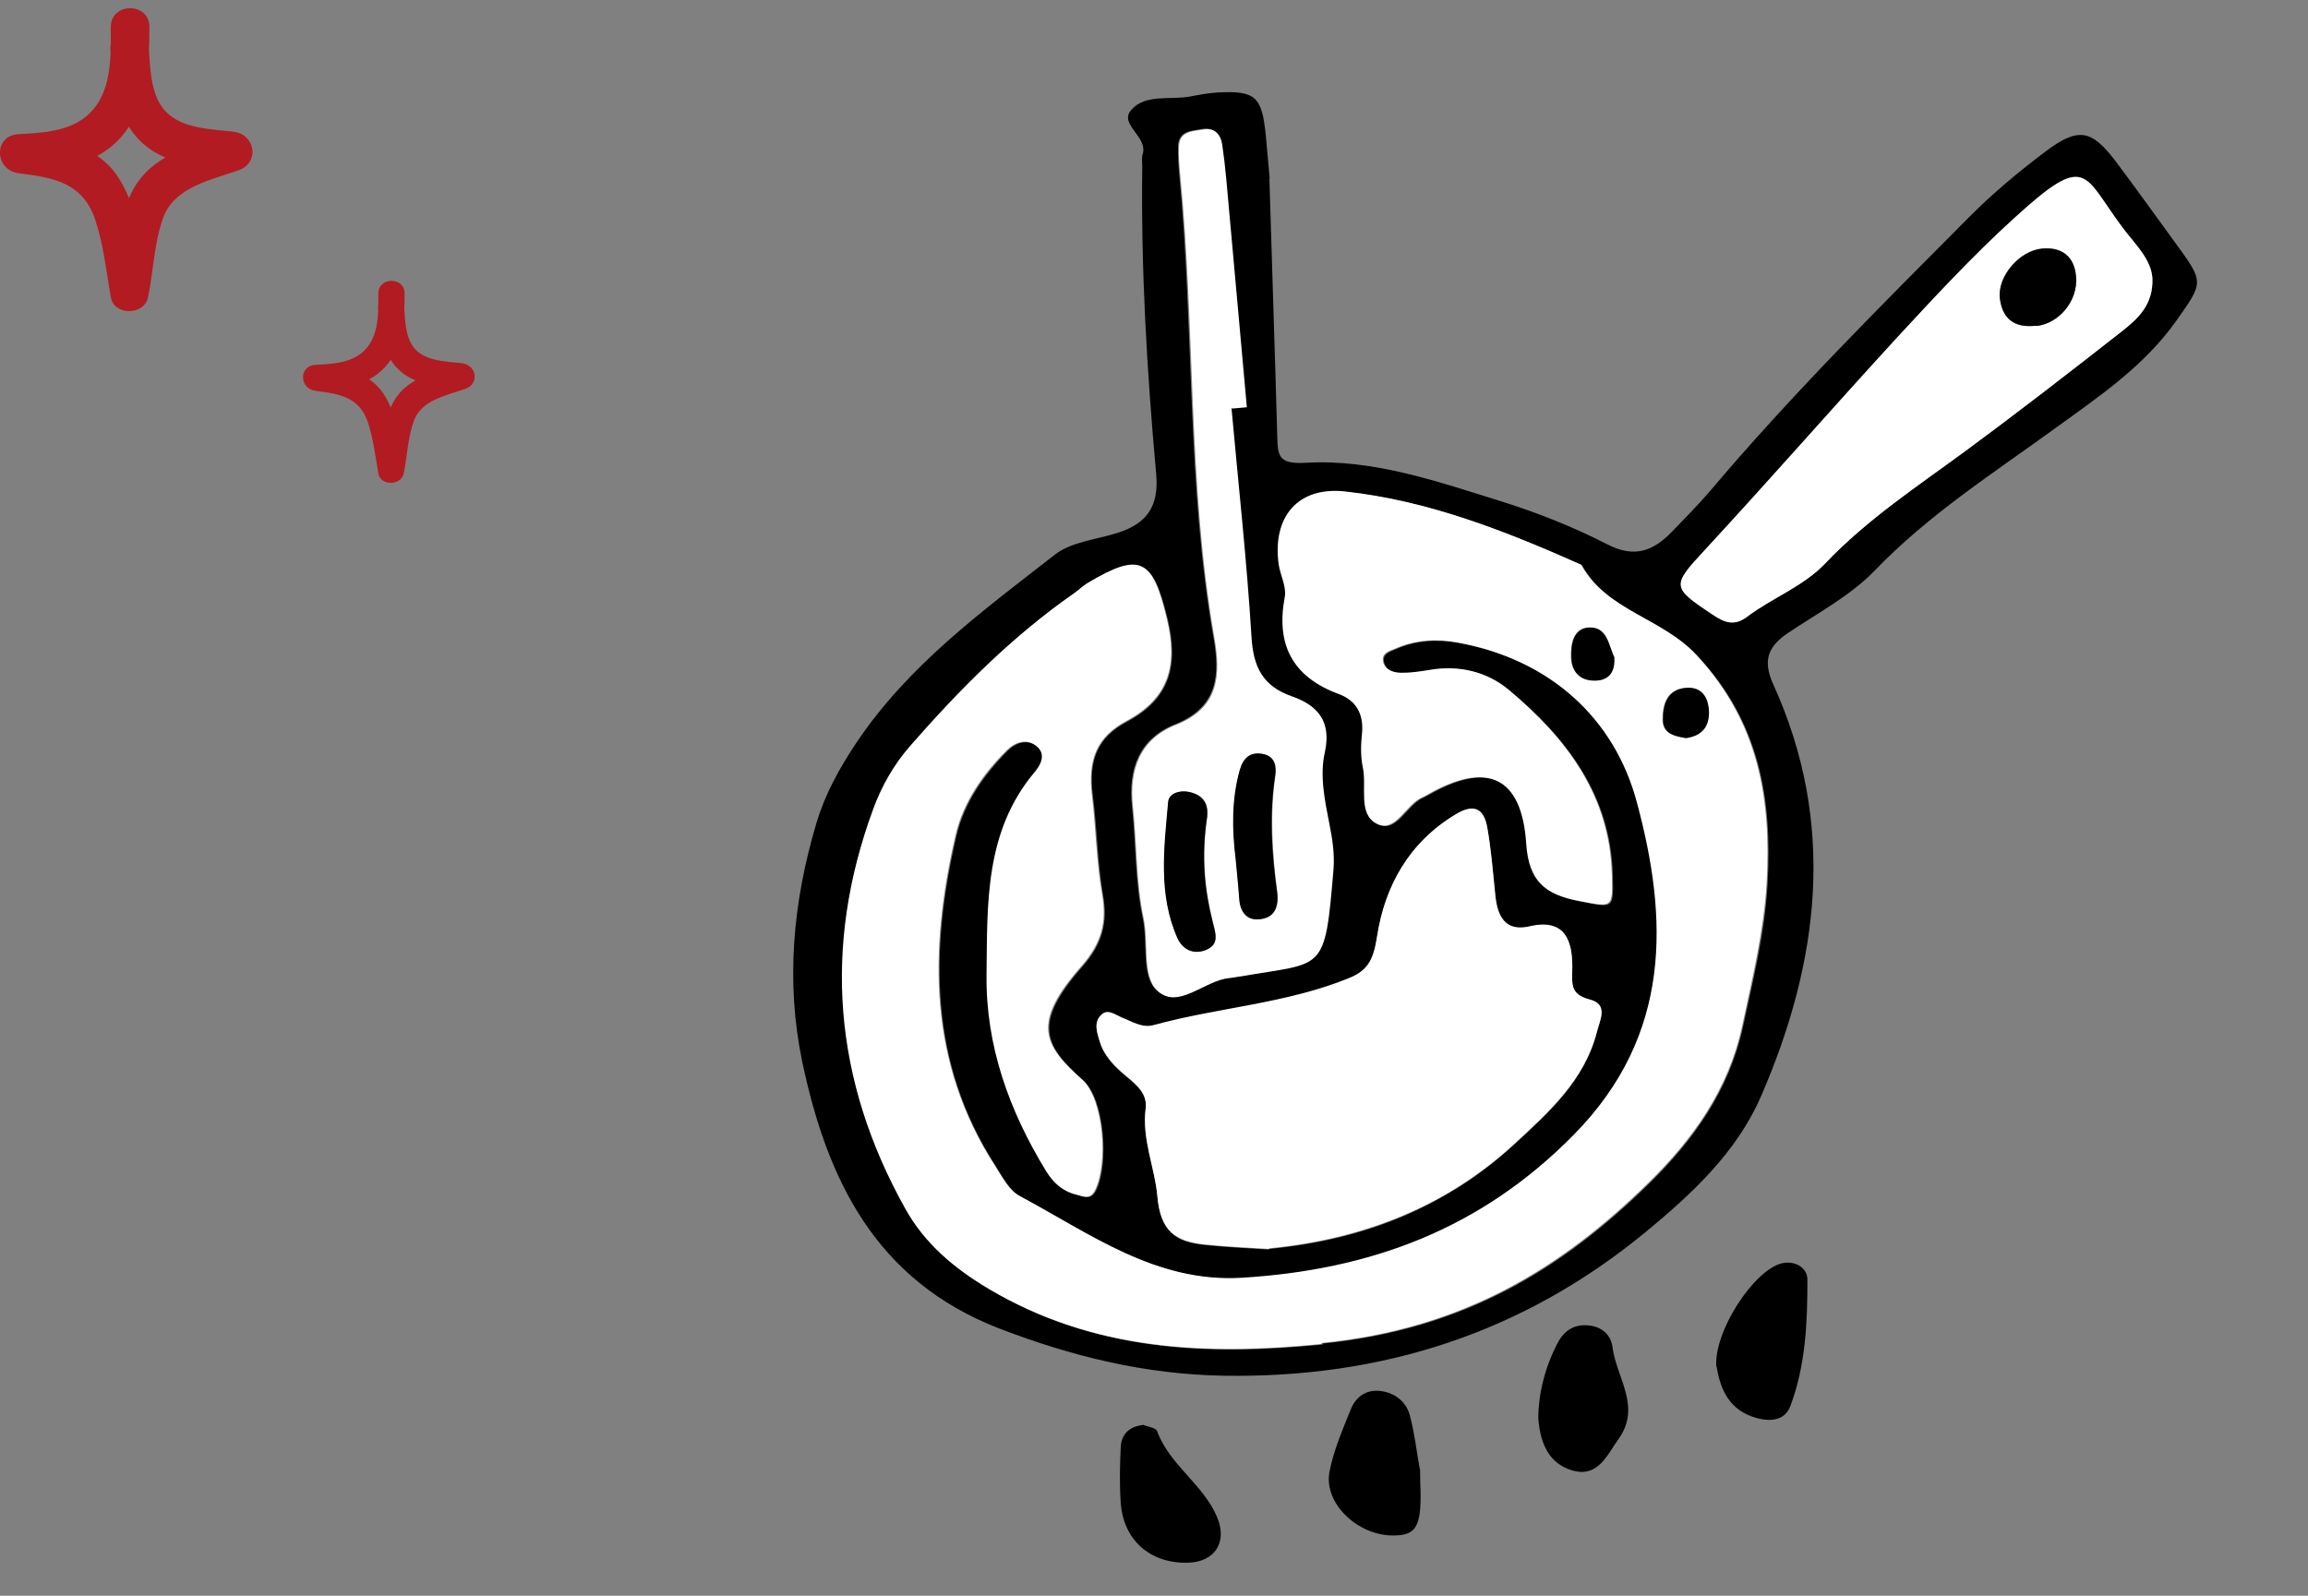 <svg width="282" height="195" viewBox="0 0 282 195" fill="none" xmlns="http://www.w3.org/2000/svg">
<rect x="0" y="0" width="282" height="195" fill="#808080" stroke="none"/>
<g clip-path="url(#clip0_7_1003)">
<path d="M155.1 21.844C155.414 32.586 155.777 43.016 156.064 53.454C156.124 55.825 156.321 56.727 159.538 56.552C167.845 56.071 175.757 58.884 183.597 61.32C187.953 62.69 192.265 64.409 196.34 66.495C199.651 68.228 201.96 67.368 204.249 65.015C205.833 63.377 207.456 61.736 208.953 59.992C218.862 48.252 229.777 37.417 240.608 26.514C243.502 23.608 246.687 20.945 250.004 18.461C253.969 15.497 255.579 15.85 258.507 19.726C260.998 23.027 263.378 26.377 265.793 29.685C269.348 34.539 269.227 34.473 265.953 39.138C262.029 44.704 256.515 48.421 251.132 52.318C243.548 57.831 235.651 62.874 229.072 69.714C226.115 72.779 222.112 74.903 218.483 77.338C216.053 78.975 215.319 80.651 216.665 83.634C224.391 100.607 222.332 117.465 215.163 133.979C212.199 140.8 206.731 145.892 201.035 150.584C186.059 162.896 168.856 168.433 149.47 168.111C139.872 167.942 130.977 165.754 122.088 162.34C106.934 156.462 101.049 144.115 98.021 129.747C95.988 120.003 96.877 110.226 99.743 100.616C100.806 97.032 102.561 93.884 104.595 90.826C110.934 81.325 120.033 74.678 128.879 67.787C130.928 66.184 133.985 65.947 136.602 65.097C140.119 63.975 141.623 61.885 141.267 57.931C140.139 45.423 139.393 32.88 139.566 20.293C139.564 19.834 139.481 19.343 139.596 18.911C140.358 16.696 136.647 15.229 138.217 13.439C139.923 11.446 142.959 12.245 145.419 11.793C146.554 11.576 147.689 11.359 148.838 11.294C153.436 11.071 154.195 11.807 154.668 16.632C154.833 18.457 154.997 20.282 155.138 21.841L155.1 21.844ZM161.546 164.186C178.939 162.464 190.929 155.021 201.535 144.598C206.943 139.281 211.284 133.217 212.972 125.476C214.217 119.653 215.66 113.889 215.972 107.958C216.545 97.673 215.046 88.303 207.38 80.102C203.12 75.542 196.386 74.693 193.301 69.069C184.04 64.959 174.623 61.247 164.517 60.127C158.723 59.462 155.599 63.231 156.352 69.027C156.552 70.389 157.331 71.775 157.098 73.023C156.043 78.829 157.979 82.793 163.667 84.849C165.817 85.651 166.815 87.324 166.531 89.726C166.384 91.081 166.358 92.501 166.631 93.818C167.114 96.189 165.993 99.548 168.33 100.717C170.668 101.886 171.852 98.368 173.889 97.495C174.112 97.398 174.292 97.267 174.514 97.17C181.795 92.987 186.082 94.862 186.597 103.133C186.897 107.743 188.887 109.327 193.002 110.144C197.155 110.958 197.172 111.148 197.058 106.904C196.798 97.192 191.476 90.237 184.442 84.355C181.776 82.104 178.352 81.263 174.757 81.932C173.622 82.15 172.48 82.291 171.363 82.277C170.44 82.283 169.413 81.992 169.133 81.021C168.794 79.825 169.967 79.605 170.707 79.269C173.078 78.251 175.604 78.1 178.147 78.56C189.492 80.604 197.385 87.902 200.111 98.082C203.93 112.263 204.525 126.544 192.387 138.754C180.997 150.282 167.472 155.22 151.86 156.206C141.335 156.848 133.242 150.756 124.673 146.201C123.38 145.512 122.538 143.864 121.686 142.522C113.504 129.884 113.616 116.191 116.855 102.177C117.797 98.106 120.219 94.668 123.148 91.722C124.099 90.754 125.627 90.195 126.885 91.346C127.935 92.325 127.24 93.576 126.545 94.405C120.392 101.705 120.729 110.567 120.661 119.197C120.557 127.868 123.429 135.811 127.942 143.185C128.842 144.637 130.011 145.643 131.624 146.034C132.411 146.231 133.302 146.726 133.921 145.482C135.549 142.192 134.957 134.35 132.361 132.016C127.591 127.77 126.119 125.105 132.262 118.112C134.704 115.324 135.359 112.774 134.791 109.452C134.08 105.415 134.054 101.278 133.534 97.224C132.994 92.942 134.049 90.125 137.722 88.184C142.972 85.373 144.031 81.33 142.67 75.627C140.901 68.389 139.469 67.445 132.969 71.327C132.386 71.686 131.893 72.191 131.313 72.588C123.746 77.87 117.326 84.351 111.291 91.257C109.304 93.545 107.847 96.167 106.824 98.904C100.608 115.754 101.964 132.074 110.729 147.765C113.157 152.068 116.776 155.076 121.007 157.608C133.73 165.123 147.484 165.722 161.671 164.29L161.546 164.186ZM155.039 152.623C166.984 151.508 176.992 147.271 185.092 139.795C189.285 135.929 193.592 132.053 195.104 126.206C195.47 124.716 196.569 122.816 194.283 122.217C191.761 121.563 192.102 120.229 192.115 118.235C192.111 115.207 191.379 112.207 186.933 113.259C183.84 113.96 182.965 111.931 182.694 109.349C182.447 106.612 182.2 103.874 181.727 101.196C181.327 98.894 180.114 98.237 177.85 99.591C172.155 103.017 169.21 108.342 168.263 114.483C167.847 117.127 167.287 118.595 164.874 119.579C157.192 122.725 148.843 123.171 140.957 125.339C139.568 125.732 138.264 124.93 137.023 124.39C136.225 124.079 135.348 123.315 134.57 124.075C133.614 125.004 134.03 126.193 134.358 127.275C134.908 129.104 136.218 130.404 137.632 131.579C138.88 132.617 140.212 133.723 139.988 135.506C139.48 139.27 141.097 142.688 141.412 146.186C141.807 150.558 143.686 151.769 147.183 152.143C150.136 152.452 153.109 152.567 155.084 152.696L155.039 152.623ZM262.985 33.963C262.814 31.64 260.883 29.86 259.397 27.886C254.456 21.317 255.118 18.422 246.087 26.671C241.037 31.266 236.375 36.324 231.709 41.344C223.823 49.912 216.186 58.688 208.296 67.218C204.298 71.526 204.242 71.761 209.197 75.071C210.712 76.084 211.87 76.554 213.458 75.376C216.555 73.028 220.322 71.691 223.063 68.8C228.124 63.476 234.264 59.434 240.147 55.109C246.606 50.349 252.899 45.451 259.227 40.511C261.203 38.953 263.127 37.246 262.985 33.963ZM150.43 49.861C151.04 49.806 151.613 49.754 152.224 49.699C151.384 40.385 150.541 31.032 149.701 21.718C149.577 20.349 149.454 18.98 149.216 17.622C149.023 16.336 148.295 15.52 146.893 15.762C145.606 15.993 143.985 15.947 143.931 17.907C143.919 19.058 143.984 20.202 144.087 21.342C145.898 40.151 144.996 59.166 148.261 77.882C149.054 82.41 148.873 86.374 143.6 88.498C139.142 90.279 137.823 94.001 138.311 98.556C138.795 103.074 138.675 107.722 139.614 112.16C140.267 115.129 139.433 119.114 141.211 120.908C143.752 123.477 146.99 119.697 150.086 119.456C150.544 119.415 151.002 119.374 151.453 119.256C161.643 117.456 161.745 119.018 162.814 106.121C162.955 104.268 162.679 102.492 162.324 100.684C161.755 97.784 161.095 94.739 161.758 91.843C162.612 88.087 160.897 86.133 157.719 85.04C154.185 83.826 153.011 81.478 152.793 77.78C152.22 68.442 151.186 59.106 150.346 49.792L150.43 49.861Z" fill="black"/>
<path d="M209.716 167.048C209.332 162.79 214.299 155.137 217.77 154.364C219.318 154.033 220.82 154.894 220.835 156.349C220.843 161.561 220.626 166.831 218.764 171.79C218.113 173.535 216.479 173.759 214.706 173.306C211.275 172.389 210.192 169.765 209.754 167.045L209.716 167.048Z" fill="black"/>
<path d="M173.504 179.435C173.524 180.085 173.527 180.545 173.53 181.004C173.757 186.503 173.169 187.668 170.126 187.635C165.851 187.599 161.767 183.713 162.427 179.936C162.92 177.285 164.036 174.732 165.042 172.226C165.703 170.595 167.047 169.708 168.844 170.005C170.561 170.272 171.854 171.382 172.269 172.993C172.85 175.163 173.093 177.441 173.473 179.515L173.504 179.435Z" fill="black"/>
<path d="M187.956 173.265C187.97 170.427 188.713 167.141 190.357 164.041C191.213 162.431 192.574 161.733 194.329 161.997C195.811 162.208 196.861 163.186 197.036 164.704C197.521 168.378 200.571 171.897 197.77 175.829C196.335 177.837 195.239 180.618 192.075 179.677C189.425 178.881 188.185 176.655 187.956 173.265Z" fill="black"/>
<path d="M139.619 174.097C140.219 174.35 141.228 174.45 141.384 174.896C142.913 179.051 147.05 181.399 148.722 185.426C149.999 188.492 148.407 190.897 145.103 190.965C140.533 191.07 137.233 188.187 136.936 183.614C136.769 181.33 136.834 179.062 136.937 176.792C137.032 175.288 137.946 174.324 139.622 174.135L139.619 174.097Z" fill="black"/>
<path d="M161.549 164.224C147.401 165.653 133.608 165.057 120.885 157.542C116.658 155.049 112.997 152.006 110.608 147.699C101.843 132.008 100.487 115.688 106.702 98.838C107.722 96.064 109.182 93.479 111.17 91.192C117.205 84.285 123.624 77.804 131.191 72.522C131.771 72.125 132.264 71.621 132.848 71.261C139.348 67.379 140.815 68.282 142.549 75.561C143.948 81.261 142.85 85.307 137.6 88.119C133.931 90.098 132.911 92.873 133.413 97.158C133.894 101.216 133.959 105.349 134.669 109.386C135.238 112.708 134.583 115.258 132.14 118.047C125.96 125.043 127.47 127.705 132.24 131.95C134.836 134.284 135.428 142.126 133.8 145.416C133.181 146.66 132.29 146.165 131.502 145.968C129.851 145.58 128.721 144.571 127.82 143.119C123.307 135.745 120.436 127.802 120.539 119.131C120.646 110.498 120.27 101.639 126.424 94.339C127.119 93.51 127.814 92.259 126.764 91.281C125.544 90.126 124.016 90.685 123.026 91.656C120.06 94.606 117.675 98.041 116.734 102.112C113.495 116.125 113.383 129.818 121.565 142.457C122.417 143.798 123.258 145.447 124.552 146.135C133.124 150.728 141.213 156.782 151.738 156.14C167.354 155.192 180.879 150.255 192.266 138.688C204.362 126.444 203.805 112.16 199.99 98.016C197.26 87.799 189.37 80.538 178.026 78.495C175.483 78.034 172.995 78.182 170.585 79.204C169.846 79.539 168.673 79.76 169.012 80.956C169.292 81.927 170.356 82.214 171.241 82.211C172.359 82.225 173.535 82.042 174.635 81.867C178.234 81.235 181.658 82.076 184.321 84.289C191.355 90.171 196.68 97.165 196.937 106.838C197.05 111.082 197.03 110.854 192.88 110.079C188.769 109.299 186.776 107.678 186.476 103.067C185.926 94.838 181.639 92.963 174.393 97.104C174.212 97.236 173.99 97.332 173.768 97.429C171.73 98.303 170.508 101.824 168.209 100.651C165.872 99.483 167.031 96.12 166.509 93.752C166.237 92.436 166.263 91.015 166.41 89.66C166.655 87.262 165.696 85.585 163.546 84.783C157.892 82.686 155.884 78.766 156.976 72.957C157.21 71.71 156.427 70.285 156.231 68.962C155.439 63.169 158.563 59.399 164.395 60.062C174.54 61.178 183.957 64.89 193.179 69.003C196.265 74.627 203.037 75.473 207.258 80.037C214.887 88.241 216.427 97.645 215.851 107.892C215.5 113.826 214.096 119.587 212.851 125.41C211.166 133.189 206.822 139.215 201.413 144.532C190.805 154.917 178.818 162.399 161.425 164.12L161.549 164.224ZM205.981 90.194C207.841 89.911 208.789 88.905 208.736 87.032C208.724 85.194 207.841 83.932 205.928 84.066C203.638 84.272 203.109 86.083 203.124 87.96C203.122 89.646 204.614 89.972 205.943 90.197L205.981 90.194ZM197.206 80.368C196.458 78.902 196.36 76.535 194.062 76.665C192.189 76.796 191.898 78.7 191.928 80.307C191.978 82.142 193.115 83.228 194.954 83.139C196.564 83.07 197.277 82.01 197.164 80.333L197.206 80.368Z" fill="white"/>
<path d="M155.077 152.62C153.141 152.488 150.129 152.376 147.177 152.067C143.679 151.693 141.765 150.524 141.406 146.11C141.094 142.65 139.512 139.19 139.981 135.43C140.205 133.647 138.915 132.575 137.626 131.503C136.211 130.328 134.904 129.066 134.351 127.199C134.023 126.117 133.604 124.89 134.563 123.999C135.341 123.239 136.215 123.965 137.016 124.314C138.292 124.812 139.561 125.656 140.95 125.263C148.874 123.092 157.185 122.649 164.868 119.503C167.28 118.519 167.841 117.051 168.257 114.407C169.204 108.266 172.149 102.941 177.843 99.515C180.104 98.123 181.321 98.818 181.721 101.12C182.193 103.798 182.402 106.539 182.687 109.273C182.92 111.858 183.837 113.922 186.926 113.183C191.376 112.169 192.108 115.169 192.108 118.159C192.099 120.191 191.754 121.487 194.276 122.141C196.562 122.74 195.464 124.64 195.098 126.13C193.585 131.977 189.243 135.894 185.086 139.719C177.024 147.191 166.973 151.394 155.032 152.547L155.077 152.62Z" fill="white"/>
<path d="M262.985 33.963C263.127 37.246 261.203 38.953 259.227 40.511C252.937 45.447 246.606 50.349 240.147 55.109C234.264 59.434 228.125 63.476 223.063 68.8C220.322 71.691 216.556 73.028 213.458 75.376C211.871 76.554 210.712 76.084 209.197 75.071C204.204 71.765 204.263 71.568 208.297 67.218C216.186 58.688 223.861 49.909 231.709 41.344C236.337 36.328 241.037 31.266 246.088 26.671C255.119 18.422 254.456 21.317 259.397 27.886C260.883 29.86 262.814 31.64 262.985 33.963ZM248.811 39.802C251.521 39.558 253.925 36.773 253.655 33.77C253.432 31.298 251.906 30.171 249.536 30.346C246.711 30.601 243.998 33.797 244.356 36.486C244.644 38.836 245.955 40.136 248.807 39.764L248.811 39.802Z" fill="white"/>
<path d="M150.468 49.858C151.308 59.172 152.342 68.507 152.914 77.846C153.129 81.506 154.303 83.853 157.841 85.106C161.018 86.199 162.695 88.156 161.879 91.909C161.217 94.805 161.876 97.85 162.445 100.75C162.801 102.557 163.076 104.334 162.936 106.186C161.866 119.084 161.802 117.518 151.574 119.322C151.116 119.363 150.665 119.481 150.207 119.522C147.115 119.801 143.873 123.543 141.333 120.974C139.554 119.179 140.353 115.236 139.736 112.226C138.797 107.788 138.916 103.139 138.432 98.622C137.941 94.029 139.298 90.304 143.721 88.563C148.959 86.481 149.179 82.514 148.382 77.948C145.117 59.232 146.058 40.213 144.208 21.408C144.105 20.267 144.002 19.127 144.052 17.973C144.068 16.017 145.689 16.062 147.014 15.828C148.417 15.586 149.144 16.402 149.337 17.688C149.537 19.049 149.699 20.415 149.822 21.783C150.662 31.098 151.505 40.45 152.345 49.765C151.734 49.82 151.162 49.872 150.551 49.927L150.468 49.858ZM147.512 99.873C147.62 98.944 147.594 97.374 145.544 96.831C144.281 96.485 142.858 96.92 142.763 98.002C142.268 103.604 141.509 109.268 143.921 114.685C144.544 116.047 145.796 116.7 147.32 116.103C149.105 115.405 148.516 114.002 148.205 112.689C147.231 108.714 146.791 104.691 147.512 99.873ZM151.007 104.924C151.148 106.483 151.292 108.079 151.432 109.638C151.531 111.162 152.147 112.448 153.754 112.342C155.708 112.242 156.317 110.884 156.069 108.99C155.453 104.293 155.142 99.568 155.831 94.83C155.999 93.704 155.851 92.491 154.436 92.158C152.826 91.805 151.933 92.576 151.498 94.148C150.512 97.725 150.564 101.284 151.007 104.924Z" fill="white"/>
<path d="M206.019 90.19C204.652 89.968 203.202 89.678 203.2 87.953C203.189 86.114 203.711 84.228 206.005 84.059C207.914 83.887 208.762 85.19 208.812 87.025C208.828 88.902 207.879 89.907 206.057 90.187L206.019 90.19Z" fill="black"/>
<path d="M197.244 80.365C197.357 82.041 196.644 83.102 195.034 83.17C193.157 83.263 192.058 82.174 192.008 80.338C191.94 78.735 192.23 76.831 194.142 76.697C196.44 76.566 196.534 78.895 197.286 80.399L197.244 80.365Z" fill="black"/>
<path d="M248.811 39.802C245.993 40.133 244.682 38.833 244.359 36.524C244.001 33.835 246.714 30.639 249.539 30.384C251.906 30.171 253.473 31.333 253.658 33.807C253.929 36.811 251.521 39.558 248.814 39.84L248.811 39.802Z" fill="black"/>
<path d="M147.473 99.876C146.753 104.694 147.155 108.721 148.167 112.692C148.478 114.005 149.066 115.409 147.282 116.106C145.793 116.662 144.503 116.012 143.883 114.688C141.474 109.309 142.23 103.607 142.725 98.005C142.816 96.885 144.243 96.488 145.506 96.834C147.556 97.378 147.582 98.947 147.473 99.876Z" fill="black"/>
<path d="M150.969 104.927C150.529 101.326 150.474 97.728 151.46 94.151C151.895 92.579 152.788 91.809 154.398 92.162C155.813 92.494 155.961 93.707 155.793 94.834C155.066 99.575 155.377 104.3 156.031 108.994C156.279 110.888 155.67 112.246 153.716 112.345C152.106 112.414 151.455 111.169 151.394 109.642C151.292 108.079 151.11 106.486 150.969 104.927Z" fill="black"/>
</g>
<path d="M28.545 16.094C25.874 15.782 22.406 15.753 20.352 13.733C18.471 11.88 18.363 8.662 18.198 6.185C18.241 5.218 18.256 4.252 18.256 3.308C18.263 0.235 13.546 0.227 13.539 3.308C13.539 3.969 13.539 4.652 13.539 5.349C13.488 5.567 13.46 5.8 13.481 6.061C13.488 6.206 13.503 6.352 13.51 6.504C13.409 8.909 13.021 11.321 11.521 13.217C9.309 16.022 5.569 16.225 2.273 16.392C-0.836 16.545 -0.678 20.795 2.273 21.165C6.617 21.71 10.149 22.328 11.665 26.934C12.655 29.956 12.993 33.189 13.539 36.313C13.941 38.623 17.631 38.558 18.091 36.313C18.744 33.124 18.823 29.687 19.936 26.607C21.307 22.836 25.809 22.001 29.177 20.795C31.776 19.858 31.18 16.414 28.552 16.102L28.545 16.094ZM16.834 22.248C16.403 22.865 16.052 23.526 15.757 24.217C15.377 23.272 14.917 22.364 14.35 21.521C13.653 20.49 12.813 19.691 11.887 19.058C12.914 18.492 13.869 17.773 14.709 16.85C15.104 16.414 15.448 15.963 15.757 15.491C16.116 16.065 16.533 16.61 17.021 17.111C17.954 18.07 19.038 18.746 20.209 19.247C18.895 20.017 17.717 20.976 16.841 22.248H16.834Z" fill="#B21B21"/>
<path d="M56.432 44.382C54.616 44.174 52.258 44.154 50.861 42.808C49.582 41.573 49.509 39.427 49.396 37.776C49.426 37.131 49.435 36.487 49.435 35.858C49.44 33.809 46.233 33.804 46.228 35.858C46.228 36.298 46.228 36.754 46.228 37.219C46.194 37.364 46.174 37.519 46.189 37.693C46.194 37.79 46.203 37.887 46.208 37.989C46.14 39.592 45.876 41.2 44.856 42.464C43.352 44.334 40.808 44.469 38.567 44.581C36.453 44.682 36.56 47.516 38.567 47.763C41.521 48.126 43.923 48.538 44.953 51.608C45.627 53.623 45.857 55.779 46.228 57.861C46.501 59.401 49.011 59.358 49.323 57.861C49.767 55.735 49.821 53.444 50.578 51.39C51.511 48.877 54.572 48.32 56.862 47.516C58.629 46.891 58.224 44.595 56.437 44.387L56.432 44.382ZM48.469 48.484C48.176 48.896 47.937 49.337 47.736 49.797C47.478 49.167 47.165 48.562 46.779 48C46.306 47.312 45.734 46.779 45.105 46.358C45.803 45.98 46.452 45.501 47.023 44.886C47.292 44.595 47.526 44.295 47.736 43.98C47.98 44.363 48.264 44.726 48.596 45.06C49.23 45.699 49.968 46.15 50.764 46.484C49.87 46.997 49.069 47.637 48.474 48.484H48.469Z" fill="#B21B21"/>
<defs>
<clipPath id="clip0_7_1003">
<rect width="178.648" height="178.648" fill="white" transform="translate(87.493 16.825) rotate(-5.152)"/>
</clipPath>
</defs>
</svg>
